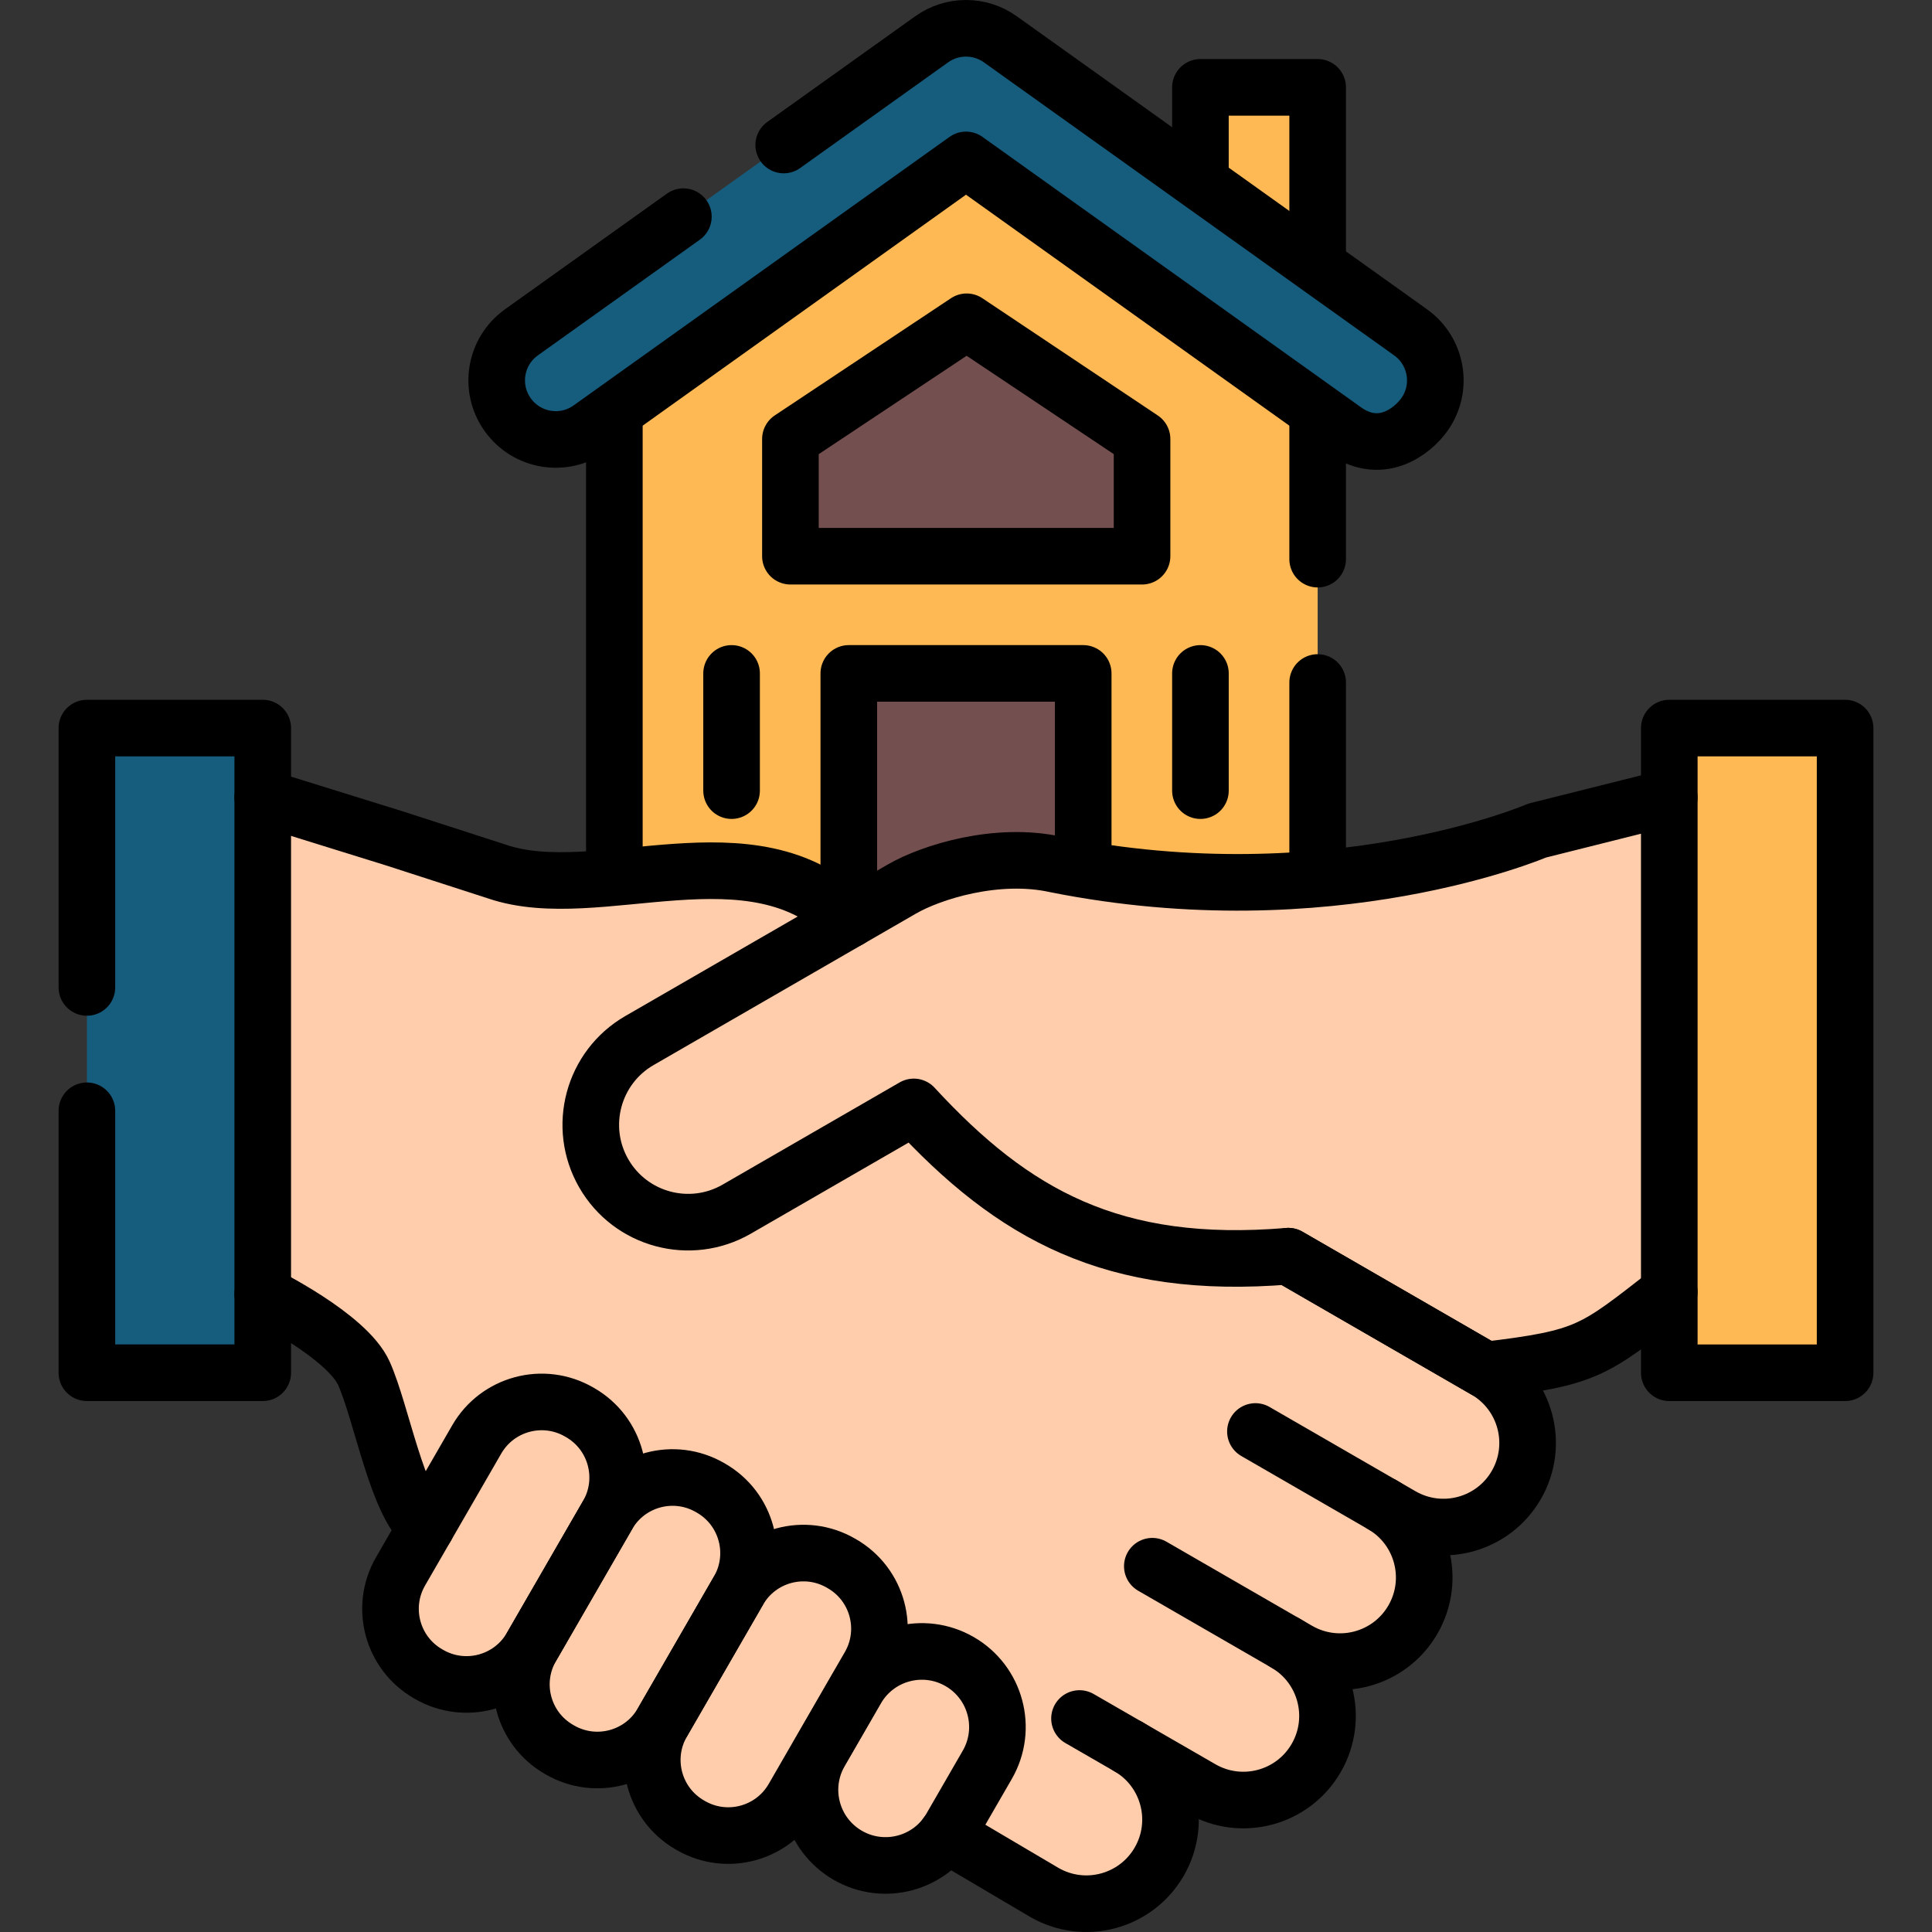 <svg xmlns="http://www.w3.org/2000/svg" xmlns:xlink="http://www.w3.org/1999/xlink" version="1.1" id="Capa_1" x="0px" y="0px" viewBox="0 0 511.999 511.999" style="enable-background:new 0 0 511.999 511.999;" xml:space="preserve" width="300" height="300" xmlns:svgjs="http://svgjs.dev/svgjs"><rect x="0" y="0" width="511.999" height="511.999" fill="#333333" stroke="none"/><g width="100%" height="100%" transform="matrix(1,0,0,1,0,0)"><g>
	<rect x="318.126" y="23.149" style="" width="31.062" height="59.5" fill="#ffb954" fill-opacity="1" data-original-color="#8ae897ff" stroke="none" stroke-opacity="1"/>
	<polygon style="" points="349.189,255.999 162.814,255.999 162.814,89.275 256.001,23.149 349.189,89.275 &#9;" fill="#ffb954" fill-opacity="1" data-original-color="#8ae897ff" stroke="none" stroke-opacity="1"/>
	<polygon style="" points="256.001,23.149 219.862,48.794 319.189,119.275 319.189,255.999 349.189,255.999 &#10;&#9;&#9;349.189,89.275 &#9;" fill="#ffb954" fill-opacity="1" data-original-color="#69bdc6ff" stroke="none" stroke-opacity="1"/>
	<rect x="23.033" y="192.95" style="" width="46.594" height="170.844" fill="#165c7d" fill-opacity="1" data-original-color="#f96491ff" stroke="none" stroke-opacity="1"/>
	<rect x="44.626" y="192.95" style="" width="25" height="170.844" fill="#165c7d" fill-opacity="1" data-original-color="#f93a79ff" stroke="none" stroke-opacity="1"/>
	
		<polyline style="stroke-linecap: round; stroke-linejoin: round; stroke-miterlimit: 10;" points="&#10;&#9;&#9;318.122,48.288 318.122,23.148 349.192,23.148 349.192,70.478 &#9;" fill="none" fill-opacity="1" stroke="#000000" stroke-opacity="1" data-original-stroke-color="#000000ff" stroke-width="15" data-original-stroke-width="15"/>
	
		<line style="stroke-linecap: round; stroke-linejoin: round; stroke-miterlimit: 10;" x1="162.811" y1="232.559" x2="162.811" y2="108.948" fill="none" fill-opacity="1" stroke="#000000" stroke-opacity="1" data-original-stroke-color="#000000ff" stroke-width="15" data-original-stroke-width="15"/>
	
		<line style="stroke-linecap: round; stroke-linejoin: round; stroke-miterlimit: 10;" x1="349.192" y1="148.179" x2="349.192" y2="108.948" fill="none" fill-opacity="1" stroke="#000000" stroke-opacity="1" data-original-stroke-color="#000000ff" stroke-width="15" data-original-stroke-width="15"/>
	
		<line style="stroke-linecap: round; stroke-linejoin: round; stroke-miterlimit: 10;" x1="349.192" y1="232.929" x2="349.192" y2="180.869" fill="none" fill-opacity="1" stroke="#000000" stroke-opacity="1" data-original-stroke-color="#000000ff" stroke-width="15" data-original-stroke-width="15"/>
	<g>
		<path style="" d="M355.623,113.541l-99.622-71.159l-99.622,71.159c-7.035,5.024-16.81,3.394-21.832-3.639&#10;&#9;&#9;&#9;c-5.023-7.033-3.395-16.807,3.639-21.831l108.719-77.656c5.441-3.887,12.752-3.887,18.193,0l108.719,77.656&#10;&#9;&#9;&#9;c7.033,5.024,8.662,14.798,3.639,21.831C374.401,114.179,365.753,121.317,355.623,113.541z" fill="#165c7d" fill-opacity="1" data-original-color="#f96491ff" stroke="none" stroke-opacity="1"/>
	</g>
	<g>
		<path style="stroke-linecap: round; stroke-linejoin: round; stroke-miterlimit: 10;" d="&#10;&#9;&#9;&#9;M207.691,38.428l39.21-28.01c5.44-3.89,12.76-3.89,18.2,0l108.711,77.651c7.04,5.03,8.67,14.8,3.64,21.83&#10;&#9;&#9;&#9;c-3.05,4.28-11.7,11.42-21.83,3.64l-99.621-71.161l-99.621,71.161c-7.04,5.03-16.81,3.4-21.83-3.64&#10;&#9;&#9;&#9;c-5.03-7.03-3.4-16.8,3.64-21.83l42.91-30.65" fill="none" fill-opacity="1" stroke="#000000" stroke-opacity="1" data-original-stroke-color="#000000ff" stroke-width="15" data-original-stroke-width="15"/>
	</g>
	<rect x="224.939" y="178.462" style="" width="62.125" height="77.537" fill="#734f4f" fill-opacity="1" data-original-color="#fff08aff" stroke="none" stroke-opacity="1"/>
	
		<polyline style="stroke-linecap: round; stroke-linejoin: round; stroke-miterlimit: 10;" points="&#10;&#9;&#9;224.941,243.729 224.941,178.459 287.062,178.459 287.062,230.419 &#9;" fill="none" fill-opacity="1" stroke="#000000" stroke-opacity="1" data-original-stroke-color="#000000ff" stroke-width="15" data-original-stroke-width="15"/>
	
		<line style="stroke-linecap: round; stroke-linejoin: round; stroke-miterlimit: 10;" x1="318.126" y1="178.462" x2="318.126" y2="209.524" fill="none" fill-opacity="1" stroke="#000000" stroke-opacity="1" data-original-stroke-color="#000000ff" stroke-width="15" data-original-stroke-width="15"/>
	
		<line style="stroke-linecap: round; stroke-linejoin: round; stroke-miterlimit: 10;" x1="193.876" y1="178.462" x2="193.876" y2="209.524" fill="none" fill-opacity="1" stroke="#000000" stroke-opacity="1" data-original-stroke-color="#000000ff" stroke-width="15" data-original-stroke-width="15"/>
	<polygon style="" points="256.176,85.274 209.468,116.337 209.468,147.399 302.655,147.399 302.655,116.337 &#9;" fill="#734f4f" fill-opacity="1" data-original-color="#fff08aff" stroke="none" stroke-opacity="1"/>
	
		<polygon style="stroke-linecap: round; stroke-linejoin: round; stroke-miterlimit: 10;" points="&#10;&#9;&#9;256.176,85.274 209.468,116.337 209.468,147.399 302.655,147.399 302.655,116.337 &#9;" fill="none" fill-opacity="1" stroke="#000000" stroke-opacity="1" data-original-stroke-color="#000000ff" stroke-width="15" data-original-stroke-width="15"/>
	<path style="" d="M69.626,343c0,0,22.312,10.974,26.808,20.936c4.748,10.625,8.839,34.807,16.497,40.751&#10;&#9;&#9;l137.883,81.511l25.942,15.311c10.663,6.156,24.297,2.503,30.453-8.16l0,0c6.156-10.663,2.503-24.297-8.16-30.453l-0.004,0.008&#10;&#9;&#9;l19.311,11.139c10.663,6.156,24.297,2.503,30.453-8.16v0c6.156-10.663,2.503-24.297-8.16-30.453l0,0l3.338,1.927&#10;&#9;&#9;c10.663,6.156,24.297,2.503,30.453-8.16l0,0c6.156-10.663,2.503-24.297-8.16-30.453l-0.003,0.004l5.108,2.949&#10;&#9;&#9;c10.663,6.156,24.297,2.503,30.453-8.16v0c6.156-10.663,2.503-24.297-8.16-30.453l-52.278-30.182L224.94,243.727&#10;&#9;&#9;c-25.438-25.738-66.438-3.637-93.188-12.738l-27.23-8.809l-34.896-10.846V343z" fill="#ffcdac" fill-opacity="1" data-original-color="#ffeee6ff" stroke="none" stroke-opacity="1"/>
	<path style="" d="M113.701,443.728l-0.28-0.161c-9.501-5.485-12.756-17.634-7.271-27.136l20.188-34.966&#10;&#9;&#9;c5.485-9.501,17.634-12.756,27.136-7.271l0.28,0.162c9.501,5.485,12.756,17.634,7.271,27.136l-20.188,34.966&#10;&#9;&#9;C135.351,445.958,123.202,449.213,113.701,443.728z" fill="#ffcdac" fill-opacity="1" data-original-color="#f1b0a2ff" stroke="none" stroke-opacity="1"/>
	<path style="" d="M153.754,374.355l-0.28-0.161c-6.392-3.69-13.982-3.425-19.935,0.037l0.215,0.124&#10;&#9;&#9;c9.501,5.485,12.756,17.634,7.271,27.136l-20.188,34.966c-1.795,3.109-4.304,5.55-7.2,7.234l0.065,0.037&#10;&#9;&#9;c9.501,5.485,21.65,2.23,27.135-7.271l20.188-34.966C166.51,391.99,163.255,379.841,153.754,374.355z" fill="#ffcdac" fill-opacity="1" data-original-color="#eb9c8dff" stroke="none" stroke-opacity="1"/>
	<path style="" d="M148.387,463.754l-0.28-0.162c-9.501-5.485-12.756-17.634-7.271-27.136l20.188-34.966&#10;&#9;&#9;c5.485-9.501,17.634-12.756,27.136-7.271l0.28,0.162c9.501,5.485,12.756,17.634,7.271,27.136l-20.188,34.966&#10;&#9;&#9;C170.037,465.984,157.889,469.24,148.387,463.754z" fill="#ffcdac" fill-opacity="1" data-original-color="#f1b0a2ff" stroke="none" stroke-opacity="1"/>
	<path style="" d="M188.44,394.382l-0.28-0.162c-6.392-3.69-13.982-3.425-19.935,0.037l0.215,0.124&#10;&#9;&#9;c9.501,5.485,12.756,17.634,7.271,27.136l-20.188,34.966c-1.795,3.109-4.304,5.55-7.2,7.234l0.065,0.037&#10;&#9;&#9;c9.501,5.485,21.65,2.23,27.136-7.271l20.188-34.966C201.196,412.016,197.941,399.867,188.44,394.382z" fill="#ffcdac" fill-opacity="1" data-original-color="#eb9c8dff" stroke="none" stroke-opacity="1"/>
	<path style="" d="M183.074,483.78l-0.28-0.162c-9.501-5.485-12.756-17.634-7.271-27.136l20.188-34.966&#10;&#9;&#9;c5.485-9.501,17.634-12.756,27.136-7.271l0.28,0.162c9.501,5.485,12.756,17.634,7.271,27.136l-20.188,34.966&#10;&#9;&#9;C204.724,486.01,192.575,489.266,183.074,483.78z" fill="#ffcdac" fill-opacity="1" data-original-color="#f1b0a2ff" stroke="none" stroke-opacity="1"/>
	<path style="" d="M223.126,414.408l-0.28-0.161c-6.392-3.69-13.982-3.425-19.935,0.037l0.215,0.124&#10;&#9;&#9;c9.501,5.485,12.756,17.634,7.271,27.136l-20.188,34.966c-1.795,3.109-4.304,5.549-7.2,7.233l0.065,0.037&#10;&#9;&#9;c9.501,5.486,21.65,2.23,27.136-7.271l20.188-34.966C235.882,432.042,232.627,419.893,223.126,414.408z" fill="#ffcdac" fill-opacity="1" data-original-color="#eb9c8dff" stroke="none" stroke-opacity="1"/>
	<path style="" d="M217.339,464.318l9.616-16.655c5.53-9.578,17.778-12.86,27.356-7.33h0&#10;&#9;&#9;c9.578,5.53,12.86,17.778,7.33,27.356l-9.616,16.655c-5.53,9.578-17.778,12.86-27.356,7.33l0,0&#10;&#9;&#9;C215.09,486.144,211.809,473.896,217.339,464.318z" fill="#ffcdac" fill-opacity="1" data-original-color="#f1b0a2ff" stroke="none" stroke-opacity="1"/>
	<path style="" d="M254.311,440.332L254.311,440.332c-6.415-3.704-14.027-3.455-20.016-0.009&#10;&#9;&#9;c0.005,0.003,0.011,0.006,0.016,0.009c9.578,5.53,12.86,17.778,7.33,27.356l-9.616,16.655c-1.827,3.164-4.386,5.64-7.34,7.339&#10;&#9;&#9;c9.576,5.517,21.813,2.234,27.34-7.339l9.616-16.655C267.171,458.11,263.889,445.862,254.311,440.332z" fill="#ffcdac" fill-opacity="1" data-original-color="#eb9c8dff" stroke="none" stroke-opacity="1"/>
	<path style="" d="M393.681,363.083l-52.278-30.182h-30l52.278,30.182c10.663,6.156,14.316,19.791,8.16,30.453v0&#10;&#9;&#9;c-1.277,2.212-2.876,4.122-4.704,5.706l4.251,2.454c10.663,6.156,24.297,2.503,30.454-8.16v0&#10;&#9;&#9;C407.997,382.874,404.343,369.239,393.681,363.083z" fill="#ffcdac" fill-opacity="1" data-original-color="#ffdfcfff" stroke="none" stroke-opacity="1"/>
	<path style="" d="M367.123,399.254l-34.425-19.895l-4.013,6.841c-1.961,3.343-0.832,7.644,2.519,9.593l5.475,3.184v0&#10;&#9;&#9;c10.355,6.262,13.842,19.689,7.763,30.218c-1.313,2.274-2.966,4.229-4.858,5.838l0.019-0.16l-34.425-19.895l-4.006,6.829&#10;&#9;&#9;c-1.964,3.349-0.828,7.656,2.532,9.601l6.98,4.039l1.721,1.105c9.293,6.577,12.211,19.274,6.406,29.329&#10;&#9;&#9;c-1.277,2.213-2.877,4.123-4.705,5.707l4.252,2.453c10.663,6.156,24.297,2.503,30.453-8.16h0&#10;&#9;&#9;c6.149-10.65,2.511-24.265-8.123-30.432l2.815,1.625c10.646,6.146,24.843,2.735,30.965-7.924&#10;&#9;&#9;C380.423,418.781,377.118,405.619,367.123,399.254z" fill="#ffcdac" fill-opacity="1" data-original-color="#ffdfcfff" stroke="none" stroke-opacity="1"/>
	<path style="" d="M366.279,398.747l0.4,0.231c-0.131-0.079-0.263-0.158-0.397-0.235L366.279,398.747z" fill="#ffffff" fill-opacity="1" data-original-color="#ffffffff" stroke="none" stroke-opacity="1"/>
	<path style="" d="M340.65,435.429l0.037,0.021C340.675,435.443,340.663,435.436,340.65,435.429L340.65,435.429z" fill="#ffffff" fill-opacity="1" data-original-color="#ffffffff" stroke="none" stroke-opacity="1"/>
	<path style="" d="M299.046,462.903l0.536,0.309c-0.176-0.108-0.353-0.214-0.532-0.317L299.046,462.903z" fill="#606060" fill-opacity="1" data-original-color="#606060ff" stroke="none" stroke-opacity="1"/>
	<path style="" d="M279.204,466.008c-1.365,2.102-1.464,4.753-0.356,7c2.785,5.651,1.789,13.961-1.638,20.341&#10;&#9;&#9;c-1.2,2.235-2.854,4.096-4.666,5.673l4.213,2.487c10.663,6.156,24.297,2.503,30.453-8.16c6.053-10.483,2.623-23.839-7.628-30.136&#10;&#9;&#9;c0,0-0.176-0.108,0,0l-13.504-7.789L279.204,466.008z" fill="#ffcdac" fill-opacity="1" data-original-color="#ffdfcfff" stroke="none" stroke-opacity="1"/>
	<path style="" d="M442.376,342.425c-20.163,15.697-21.562,17.414-48.696,20.658c0,0-38.446-22.197-52.278-30.182&#10;&#9;&#9;c-46.475,3.858-72.894-10.984-99.238-39.555l-46.91,27.083c-12.336,7.122-28.11,2.896-35.232-9.441l0,0&#10;&#9;&#9;c-7.122-12.336-2.896-28.11,9.441-35.232l69.553-40.156c7.811-4.51,25.188-9.943,40.727-6.526&#10;&#9;&#9;c72.959,14.572,127.607-8.959,127.607-8.959l35.026-8.78V342.425z" fill="#ffcdac" fill-opacity="1" data-original-color="#f1b0a2ff" stroke="none" stroke-opacity="1"/>
	<path style="" d="M226.434,285.101l-58.971,34.053c7.965,5.626,18.794,6.47,27.793,1.274l46.902-27.086&#10;&#9;&#9;c-2.411-2.227-4.799-4.57-7.179-7.027C232.739,284.004,229.221,283.492,226.434,285.101z" fill="#ffcdac" fill-opacity="1" data-original-color="#eb9c8dff" stroke="none" stroke-opacity="1"/>
	<rect x="442.376" y="192.95" style="" width="46.594" height="170.844" fill="#ffb954" fill-opacity="1" data-original-color="#8ae897ff" stroke="none" stroke-opacity="1"/>
	<rect x="463.97" y="192.95" style="" width="25" height="170.844" fill="#ffb954" fill-opacity="1" data-original-color="#69bdc6ff" stroke="none" stroke-opacity="1"/>
	<path style="" d="M412.376,218.855v116.237c0,4.638-2.145,9.02-5.813,11.858c-8.318,6.436-13.145,9.807-19.985,12.033&#10;&#9;&#9;c4.327,2.498,7.103,4.101,7.103,4.101c27.134-3.245,28.533-4.961,48.696-20.658V211.334L412.376,218.855z" fill="#ffcdac" fill-opacity="1" data-original-color="#eb9c8dff" stroke="none" stroke-opacity="1"/>
	<path style="stroke-linecap: round; stroke-linejoin: round; stroke-miterlimit: 10;" d="&#10;&#9;&#9;M113.701,443.728l-0.28-0.161c-9.501-5.485-12.756-17.634-7.271-27.136l20.188-34.966c5.485-9.501,17.634-12.756,27.136-7.271&#10;&#9;&#9;l0.28,0.162c9.501,5.485,12.756,17.634,7.271,27.136l-20.188,34.966C135.351,445.958,123.202,449.213,113.701,443.728z" fill="none" fill-opacity="1" stroke="#000000" stroke-opacity="1" data-original-stroke-color="#000000ff" stroke-width="15" data-original-stroke-width="15"/>
	<path style="stroke-linecap: round; stroke-linejoin: round; stroke-miterlimit: 10;" d="&#10;&#9;&#9;M148.387,463.754l-0.28-0.162c-9.501-5.485-12.756-17.634-7.271-27.136l20.188-34.966c5.485-9.501,17.634-12.756,27.136-7.271&#10;&#9;&#9;l0.28,0.162c9.501,5.485,12.756,17.634,7.271,27.136l-20.188,34.966C170.037,465.984,157.889,469.24,148.387,463.754z" fill="none" fill-opacity="1" stroke="#000000" stroke-opacity="1" data-original-stroke-color="#000000ff" stroke-width="15" data-original-stroke-width="15"/>
	<path style="stroke-linecap: round; stroke-linejoin: round; stroke-miterlimit: 10;" d="&#10;&#9;&#9;M183.074,483.78l-0.28-0.162c-9.501-5.485-12.756-17.634-7.271-27.136l20.188-34.966c5.485-9.501,17.634-12.756,27.136-7.271&#10;&#9;&#9;l0.28,0.162c9.501,5.485,12.756,17.634,7.271,27.136l-20.188,34.966C204.724,486.01,192.575,489.266,183.074,483.78z" fill="none" fill-opacity="1" stroke="#000000" stroke-opacity="1" data-original-stroke-color="#000000ff" stroke-width="15" data-original-stroke-width="15"/>
	<path style="stroke-linecap: round; stroke-linejoin: round; stroke-miterlimit: 10;" d="&#10;&#9;&#9;M217.339,464.318l9.616-16.655c5.53-9.578,17.778-12.86,27.356-7.33h0c9.578,5.53,12.86,17.778,7.33,27.356l-9.616,16.655&#10;&#9;&#9;c-5.53,9.578-17.778,12.86-27.356,7.33l0,0C215.09,486.144,211.809,473.896,217.339,464.318z" fill="none" fill-opacity="1" stroke="#000000" stroke-opacity="1" data-original-stroke-color="#000000ff" stroke-width="15" data-original-stroke-width="15"/>
	<path style="stroke-linecap: round; stroke-linejoin: round; stroke-miterlimit: 10;" d="&#10;&#9;&#9;M299.05,462.896c10.663,6.156,14.316,19.791,8.16,30.453l0,0c-6.156,10.663-19.791,14.316-30.453,8.16l-25.942-15.311" fill="none" fill-opacity="1" stroke="#000000" stroke-opacity="1" data-original-stroke-color="#000000ff" stroke-width="15" data-original-stroke-width="15"/>
	<path style="stroke-linecap: round; stroke-linejoin: round; stroke-miterlimit: 10;" d="&#10;&#9;&#9;M340.65,435.429c10.663,6.156,14.316,19.791,8.16,30.453v0c-6.156,10.663-19.791,14.316-30.453,8.16l-32.278-18.619" fill="none" fill-opacity="1" stroke="#000000" stroke-opacity="1" data-original-stroke-color="#000000ff" stroke-width="15" data-original-stroke-width="15"/>
	<path style="stroke-linecap: round; stroke-linejoin: round; stroke-miterlimit: 10;" d="&#10;&#9;&#9;M366.281,398.743c10.663,6.156,14.316,19.791,8.16,30.453l0,0c-6.156,10.663-19.791,14.316-30.453,8.16l-38.613-22.293" fill="none" fill-opacity="1" stroke="#000000" stroke-opacity="1" data-original-stroke-color="#000000ff" stroke-width="15" data-original-stroke-width="15"/>
	<path style="stroke-linecap: round; stroke-linejoin: round; stroke-miterlimit: 10;" d="&#10;&#9;&#9;M341.403,332.901l52.278,30.182c10.663,6.156,14.316,19.791,8.16,30.453v0c-6.156,10.663-19.791,14.316-30.453,8.16l-38.689-22.337&#10;&#9;&#9;" fill="none" fill-opacity="1" stroke="#000000" stroke-opacity="1" data-original-stroke-color="#000000ff" stroke-width="15" data-original-stroke-width="15"/>
	<path style="stroke-linecap: round; stroke-linejoin: round; stroke-miterlimit: 10;" d="&#10;&#9;&#9;M442.376,211.334l-35.026,8.78c0,0-54.649,23.531-127.607,8.959c-15.539-3.417-32.915,2.016-40.727,6.526l-69.553,40.156&#10;&#9;&#9;c-12.336,7.122-16.563,22.896-9.441,35.232l0,0c7.122,12.336,22.896,16.563,35.232,9.441l46.91-27.083&#10;&#9;&#9;c26.343,28.571,52.763,43.413,99.238,39.555c13.831,7.985,52.278,30.182,52.278,30.182c27.134-3.245,28.533-4.961,48.696-20.658" fill="none" fill-opacity="1" stroke="#000000" stroke-opacity="1" data-original-stroke-color="#000000ff" stroke-width="15" data-original-stroke-width="15"/>
	<path style="stroke-linecap: round; stroke-linejoin: round; stroke-miterlimit: 10;" d="&#10;&#9;&#9;M69.626,343c0,0,22.312,10.974,26.808,20.936c4.748,10.625,8.839,34.807,16.497,40.751" fill="none" fill-opacity="1" stroke="#000000" stroke-opacity="1" data-original-stroke-color="#000000ff" stroke-width="15" data-original-stroke-width="15"/>
	<path style="stroke-linecap: round; stroke-linejoin: round; stroke-miterlimit: 10;" d="&#10;&#9;&#9;M224.94,243.727c-25.438-25.738-66.438-3.637-93.188-12.738l-27.23-8.809l-34.896-10.846" fill="none" fill-opacity="1" stroke="#000000" stroke-opacity="1" data-original-stroke-color="#000000ff" stroke-width="15" data-original-stroke-width="15"/>
	
		<rect x="442.376" y="192.95" style="stroke-linecap: round; stroke-linejoin: round; stroke-miterlimit: 10;" width="46.594" height="170.844" fill="none" fill-opacity="1" stroke="#000000" stroke-opacity="1" data-original-stroke-color="#000000ff" stroke-width="15" data-original-stroke-width="15"/>
	
		<polyline style="stroke-linecap: round; stroke-linejoin: round; stroke-miterlimit: 10;" points="&#10;&#9;&#9;23.029,294.37 23.029,363.79 69.63,363.79 69.63,192.949 23.029,192.949 23.029,261.68 &#9;" fill="none" fill-opacity="1" stroke="#000000" stroke-opacity="1" data-original-stroke-color="#000000ff" stroke-width="15" data-original-stroke-width="15"/>
</g></g></svg>